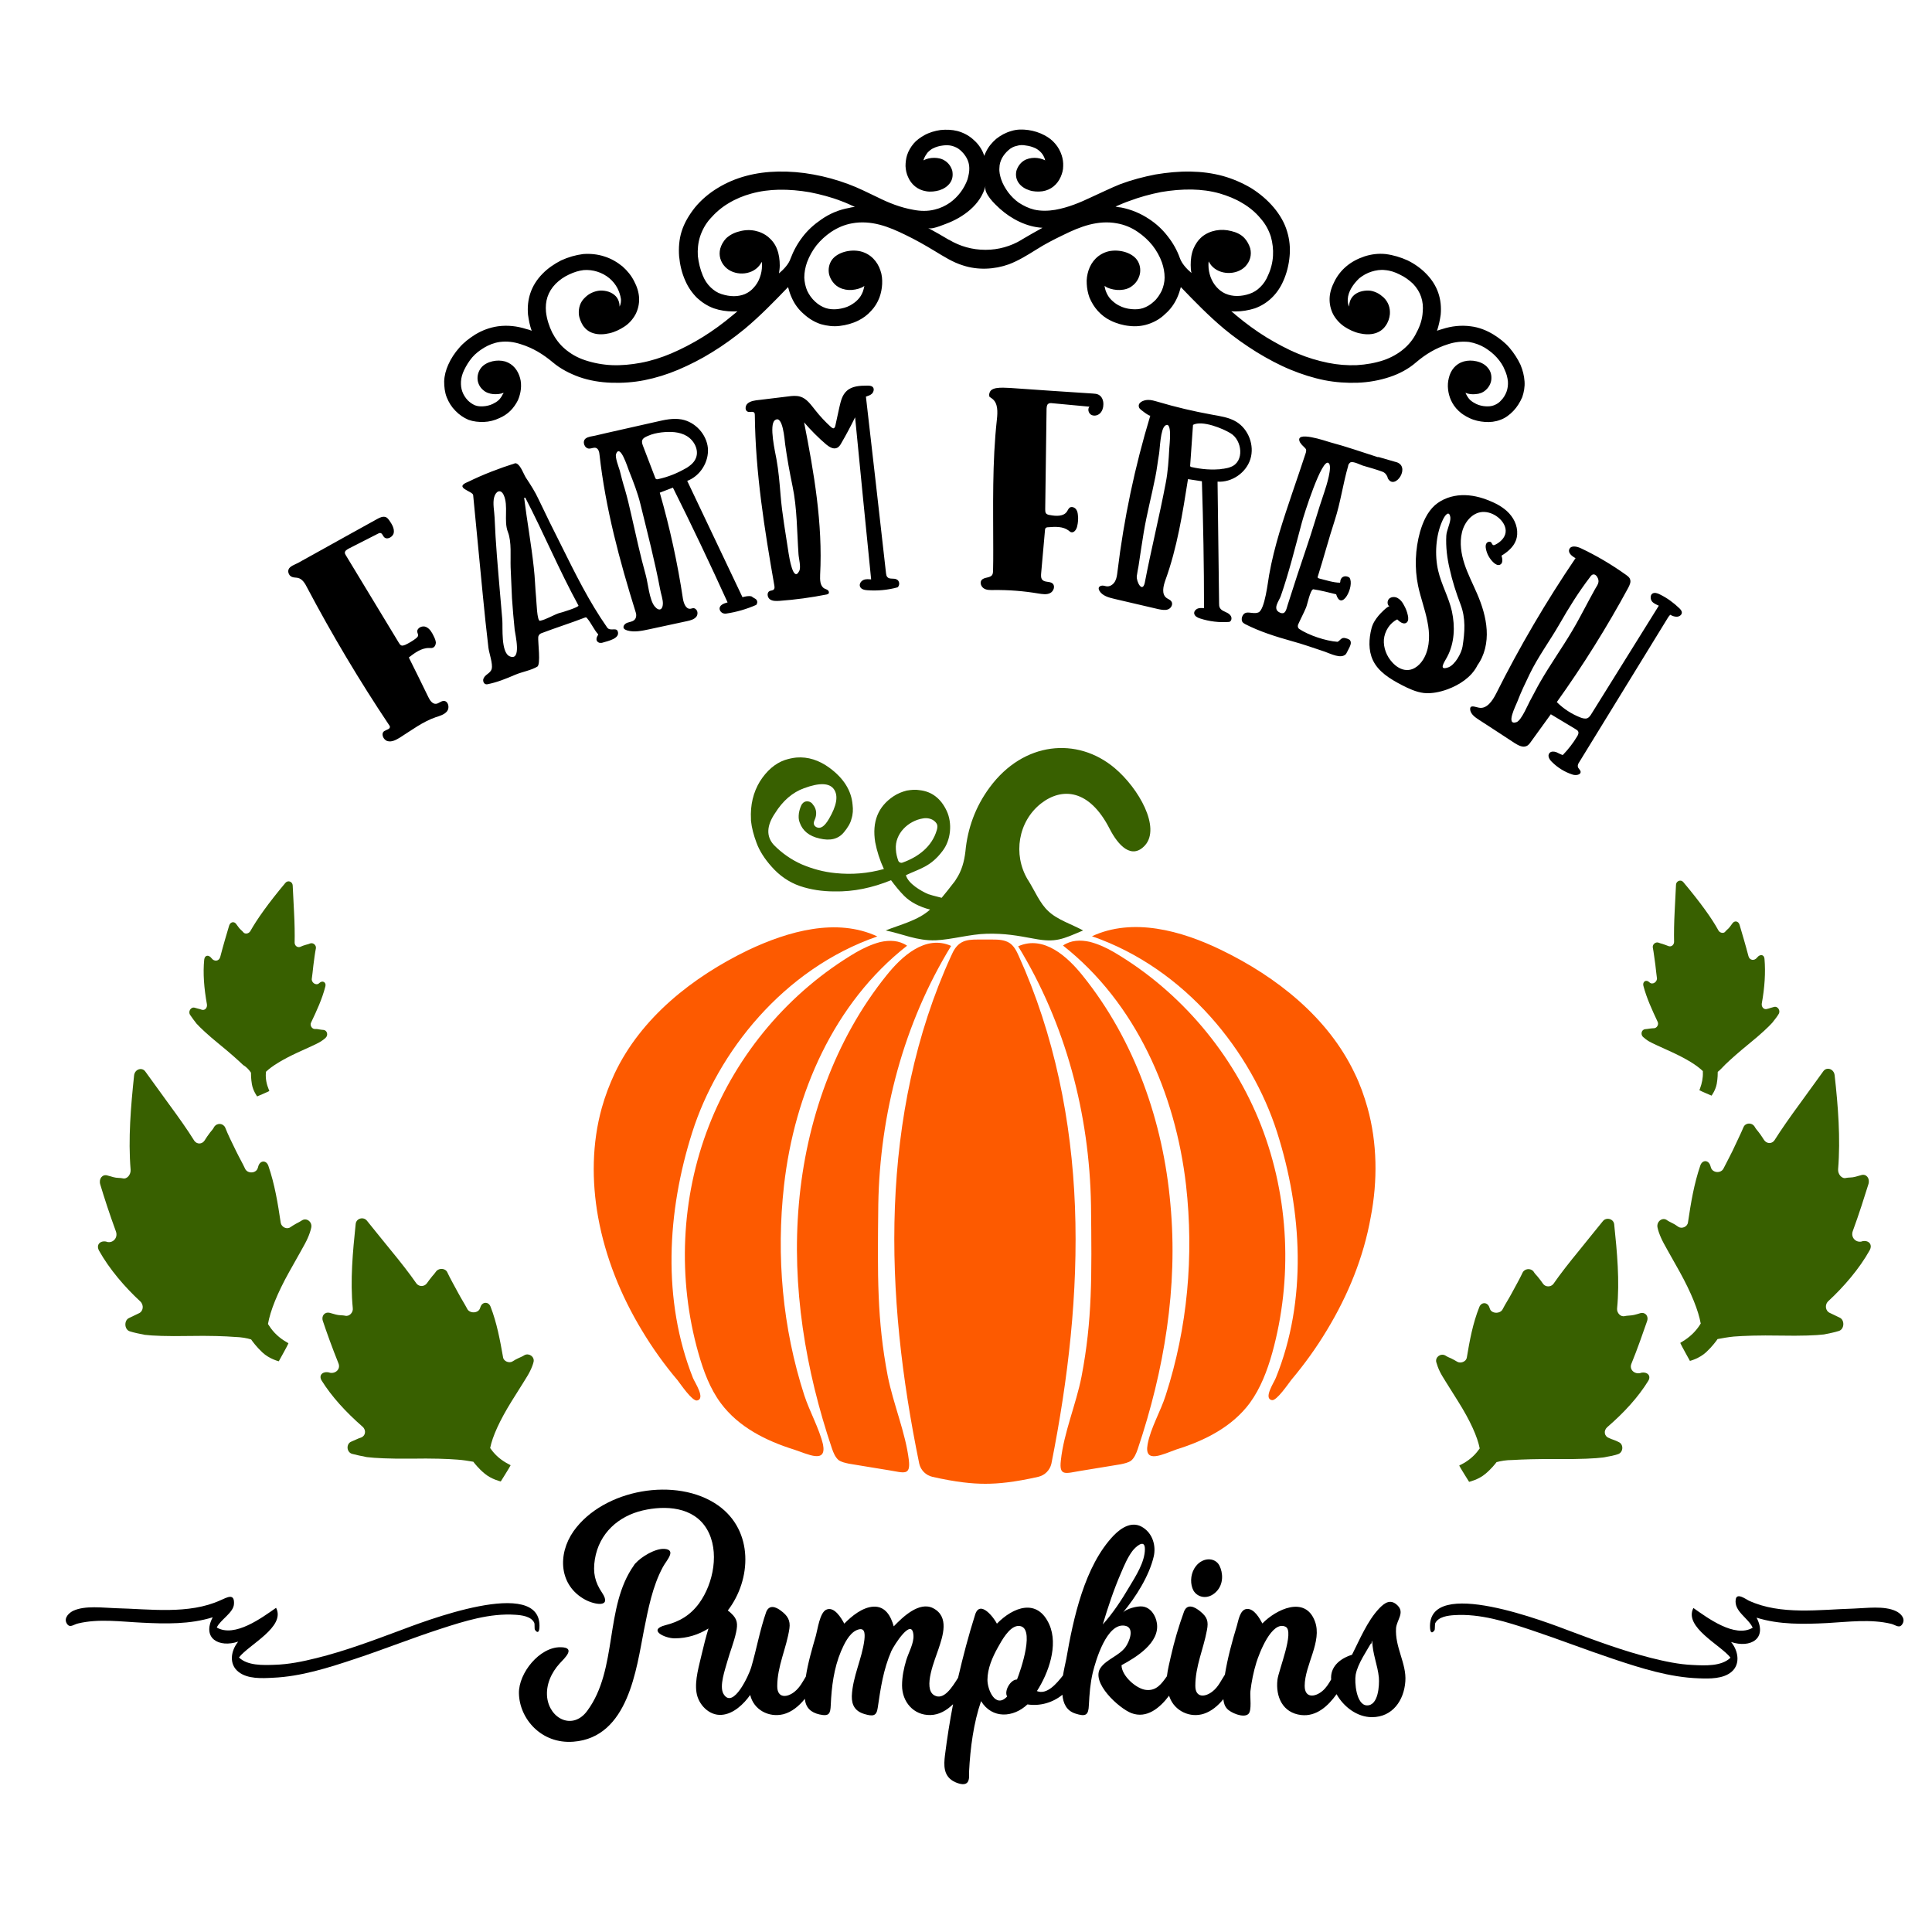 <?xml version="1.0" encoding="utf-8"?>
<!-- Generator: Adobe Illustrator 19.1.0, SVG Export Plug-In . SVG Version: 6.00 Build 0)  -->
<svg version="1.1" id="Layer_1" xmlns="http://www.w3.org/2000/svg" xmlns:xlink="http://www.w3.org/1999/xlink" x="0px" y="0px"
	 width="1000px" height="1000px" viewBox="0 0 1000 1000" style="enable-background:new 0 0 1000 1000;" xml:space="preserve">
<style type="text/css">
	.st0{fill:#FD5A00;}
	.st1{fill:#386000;}
</style>
<g>
	<path d="M149.9,297.7c-0.6-0.8-0.9-1.9-0.6-2.8c0.5-1.8,3.4-2.7,4.9-3.5c4.6-2.5,9.1-5.1,13.7-7.6c9.1-5.1,18.2-10.1,27.4-15.2
		c1.4-0.8,3-1.5,4.5-0.9c0.8,0.4,1.3,1.1,1.8,1.8c1.3,1.9,2.6,4.1,2.2,6.3s-3.6,3.9-5.1,2.1c-0.6-0.7-0.9-1.9-1.8-2
		c-0.4-0.1-0.8,0.1-1.2,0.3c-5.1,2.6-10.2,5.2-15.3,7.8c-0.9,0.5-1.9,1.1-1.9,2.1c0,0.5,0.3,0.9,0.5,1.3
		c9.2,15.1,18.3,30.3,27.5,45.4c0.3,0.5,0.7,1.1,1.3,1.3c0.6,0.2,1.3-0.1,1.9-0.3c1.9-0.9,3.8-2,5.5-3.3c0.5-0.4,1.1-0.9,1.2-1.5
		c0.1-0.6-0.3-1.2-0.4-1.8c-0.4-2.1,2.5-3.6,4.5-2.7s3.1,2.9,4,4.8c0.5,1,1,2.1,1.1,3.3c0,1.1-0.6,2.4-1.7,2.7
		c-0.5,0.2-1.1,0.1-1.7,0.1c-4-0.1-7.5,2.5-10.6,4.9c3.4,6.8,6.8,13.7,10.1,20.5c0.8,1.7,2.1,3.6,3.9,3.5c1.5-0.1,2.6-1.5,4.1-1.5
		c2.3,0,3.1,3.4,1.8,5.2c-1.3,1.8-3.7,2.5-5.9,3.2c-6.7,2.3-12.5,6.7-18.5,10.5c-2,1.2-4.2,2.5-6.5,1.9c-2.2-0.6-3.6-3.9-1.7-5.2
		c1.1-0.7,3.1-1,2.9-2.3c0-0.3-0.2-0.5-0.4-0.8c-15.3-22.9-29.5-46.7-42.4-71.1c-1.1-2.2-2.5-4.6-4.9-5.1c-1-0.2-2.1-0.1-3-0.5
		C150.7,298.4,150.2,298.1,149.9,297.7z M319.7,326.7c1.5,3.8-5.1,5.1-7.7,5.9c-0.5,0.2-1.3,0.2-1.8,0.1c-1.6-0.6-1.8-1.9-1-3.5
		c0.3-0.3,0.4-0.6,0.4-0.9c-2.2-2.4-3.5-5.7-5.8-8.4c-0.1-0.3-0.6-0.4-0.9-0.3c-7.5,2.9-15.2,5.3-22.8,8.2c-0.8,0.3-1.3,1-1.5,1.8
		c-0.3,2.3,1.5,14.7-0.6,15.5c-3.2,1.9-7.6,2.6-11.2,4.1c-4.9,2.1-9.5,4-14.7,5c-1.4,0.1-2.1-1.1-2-2.4c0.6-2.8,3.7-3,4.4-5.6
		c0.7-2.6-1.4-8.3-1.7-11c-1.1-9.1-2-18.1-2.9-27.2c-1.7-17.3-3.3-34.6-5-51.8c-0.3-2-10.4-3.8-2.6-6.8c7.7-3.8,16.1-7,24.3-9.6
		c0.3-0.1,0.6,0.1,1,0.2c2.1,1.3,3.4,5.4,4.7,7.4c2.4,3.6,4.7,7.2,6.5,11.1c3.8,8,7.7,15.9,11.7,23.8c7.2,14.5,14.4,29.1,23.7,42.4
		C315.7,327,318.9,324.6,319.7,326.7C319.9,327.4,319.4,326.1,319.7,326.7z M262.9,275.4c-2.3-5.8,0.4-13.6-2.2-19.2
		c-1.5-3.2-4-2.1-4.9,1.1c-0.9,3.1,0.1,7.5,0.2,10.6c0.5,13,1.7,26,2.8,39c0.4,4.6,0.8,9.3,1.2,13.9c0.3,4-0.8,16.9,3.8,18.9
		c6.3,2.7,2.9-11.1,2.6-13.7c-0.6-5.5-1-10.9-1.4-16.4c-0.3-5.3-0.4-10.6-0.7-15.9C264.1,288.2,264.9,280.5,262.9,275.4
		C262.4,274,263.4,276.7,262.9,275.4z M299.4,313.4c-10-18.3-17.9-37.3-27.5-55.8c-0.3,0-0.5,0-0.6,0.1c1.5,12.1,3.7,24.1,5,36.2
		c0.6,5.2,0.7,10.4,1.2,15.6c0.2,1.5,0.4,12.5,2.1,11.8c3.2-0.7,6.5-2.8,9.6-3.9C290.3,317.2,300,314.2,299.4,313.4
		C298.3,311.5,299.7,313.8,299.4,313.4z M390.9,309.9c0.9,0.5,1.3,1.6,0.9,2.5c-0.1,0.4-0.3,0.6-0.4,0.7c-5,2.2-10.2,3.7-15.6,4.5
		c-1.5,0.2-3-0.7-3.3-2.2c-0.4-2.1,2.1-3.1,4.1-3.6c-9.1-20-18.5-39.8-28.3-59.4c-4.1,1.6-2.6,1-6.8,2.6c5.2,18.1,9.2,36.4,12,55
		c0.4,2.3,1.5,5.3,3.8,5.1c0.9-0.1,1.7-0.7,2.7,0.1c1.2,0.9,1.3,2.7,0.5,3.9c-1.1,1.5-3.1,2-4.9,2.4c-6.5,1.4-13,2.8-19.5,4.2
		c-3.8,0.8-7.8,1.7-11.5,0.6c-0.6-0.2-1.3-0.5-1.7-1c-0.7-1.2,0.6-2.6,1.9-3c1.7-0.6,3.8-0.6,4.4-2.9c0.2-0.9,0.1-1.8-0.2-2.6
		c-8.3-26.6-15.6-53.7-18.7-81.5c-0.1-1.3-0.5-2.9-1.7-3.4c-1.1-0.5-2.4,0.3-3.6,0.3c-2.5,0-3.8-3.7-1.9-5.2c1.2-1,3.5-1.2,4.9-1.5
		c2-0.5,4-0.9,6-1.4c8.6-1.9,17.1-3.9,25.7-5.8c4.3-1,8.7-2,13.1-1.2c7.1,1.3,12.9,7.7,13.6,14.8c0.6,7.2-4,14.5-10.7,17l28.6,60.2
		c1.6-0.4,3.2-0.8,4.7-0.4C389.5,309.1,390.2,309.5,390.9,309.9z M331.5,261c-1.4-5.8-3.7-11.7-5.9-17.2c-0.9-2.3-4.6-14.2-6.7-8.9
		c-0.7,1.7,1.4,7,1.9,8.7c0.8,3.2,1.6,6.4,2.6,9.5c1.3,4.5,2.4,9.1,3.4,13.6c2.4,10.5,4.6,20.8,7.5,31.2c1.1,4,1.8,12.5,4.5,15.9
		c2.4,2.9,4.2,1.7,4.3-1.2c0.1-2.3-1-5.2-1.4-7.5C338.9,290.3,335.1,275.7,331.5,261C330.8,258,332.3,264.1,331.5,261z M355.3,242.2
		c-0.4,0.3-0.8,0.5-1.2,0.8c2.4-1.5,5-3.1,6.1-5.9c1.7-4.2-0.9-9.1-4.7-11.4s-8.6-2.4-13.1-1.9c-2.4,0.3-4.8,0.8-7,1.8
		c-2.6,1.1-3.8,2-2.7,4.9c2.1,5.6,4.3,11.1,6.4,16.7c0.1,0.3,0.3,0.7,0.6,0.8c0.3,0.1,0.6,0.1,0.9,0
		C345.8,246.9,350.7,244.9,355.3,242.2z M464.8,303.8c-0.1,0.1-0.1,0.1-0.2,0.2c-5.1,1.4-10.4,1.9-15.7,1.5c-1.5-0.1-3.3-0.5-3.8-2
		c-0.4-1.3,0.5-2.7,1.8-3.3s2.7-0.4,4-0.3c-2.8-28-5.6-55.9-8.3-83.9c-2.2,4.5-4.6,9-7.1,13.3c-0.6,1.1-1.3,2.2-2.5,2.6
		c-1.8,0.7-3.8-0.6-5.3-1.8c-4.1-3.5-8-7.4-11.5-11.5c5.1,26,9.7,52.4,8.3,78.9c-0.1,2.6-0.1,5.8,2.2,7.1c0.6,0.3,1.3,0.5,1.8,0.9
		c0.5,0.4,0.8,1.3,0.3,1.8c-0.2,0.2-0.6,0.3-0.9,0.4c-8.1,1.6-16.2,2.7-24.4,3.3c-1.7,0.1-3.6,0.2-5-0.8c-1.4-1-1.7-3.6-0.1-4.3
		c0.7-0.3,1.7-0.2,2.2-0.9c0.4-0.5,0.3-1.2,0.2-1.9c-5.1-29.1-9.8-58.5-10.1-88.1c0-0.5,0-1-0.3-1.4c-0.7-0.8-2-0.2-3-0.4
		c-2-0.4-1.7-3-0.7-4.1c1.5-1.6,4.3-1.9,6.4-2.1c4.9-0.6,9.9-1.2,14.8-1.8c2.1-0.3,4.3-0.5,6.3,0.1c3.4,1,5.5,4.2,7.7,6.9
		c2.5,3.2,5.3,6.2,8.3,8.9c0.4,0.3,0.8,0.6,1.2,0.6c0.6-0.1,0.9-0.9,1-1.5c0.7-3.2,1.4-6.4,2.1-9.6c0.7-3,1.4-6.1,3.7-8.2
		c2.7-2.6,6.9-2.8,10.6-2.8c1.1,0,2.3,0,3,0.8c0.8,0.9,0.4,2.4-0.4,3.3c-0.9,0.9-2.1,1.2-3.2,1.6c3.5,30.5,7,61,10.4,91.4
		c0.1,0.7,0.2,1.5,0.7,2c1.1,1.3,3.3,0.4,4.8,1.2C465.6,300.6,465.8,302.7,464.8,303.8z M410.2,251.6c-1.5-7.2-2.8-14.4-3.8-21.6
		c-0.3-2.3-1.2-15.6-5.3-12.5c-3.2,2.3,0.2,16.8,0.8,20.2c1.1,6.1,1.6,12.2,2.1,18.3c0.8,10.2,2.7,20.3,4.2,30.5
		c0.3,1.9,2.4,15.3,5.5,9c1-2-0.3-6.6-0.4-8.7C412.5,275.3,412.6,263,410.2,251.6C409,245.8,411.5,257.5,410.2,251.6z"/>
	<path d="M512,204.1c0.1-0.7,0.4-1.5,0.9-2c0.7-0.7,1.7-1,2.7-1.2c2.4-0.4,4.8-0.2,7.2-0.1c14.3,1,28.6,2,42.9,2.9
		c1,0.1,2,0.1,2.9,0.6c1.8,0.9,2.6,3.1,2.5,5.1c0,1.7-0.6,3.4-1.7,4.5c-1.2,1.2-3.1,1.6-4.6,0.8c-1.4-0.8-2-3-0.9-4.2
		c-6.4-0.6-12.8-1.2-19.3-1.8c-0.7-0.1-1.5-0.1-2,0.3c-0.8,0.5-0.8,1.6-0.9,2.5c-0.2,17.4-0.5,34.7-0.7,52.1c0,0.7,0,1.5,0.4,2.1
		c0.5,0.6,1.3,0.8,2.1,0.9c3.1,0.6,7.1,0.8,8.8-1.9c0.4-0.6,0.7-1.4,1.3-1.9c0.9-0.7,2.3-0.3,3.1,0.5s1.1,2,1.2,3.1
		c0.3,2.1,0.1,4.1-0.4,6.2c-0.4,1.5-1.5,3.2-3,2.9c-0.5-0.1-0.9-0.5-1.4-0.9c-2.9-2.2-6.9-2-10.6-1.7c-0.5,0-1.1,0.1-1.4,0.6
		c-0.1,0.2-0.2,0.5-0.2,0.7c-0.7,7.5-1.3,15-2,22.5c-0.1,1.2-0.2,2.6,0.7,3.5c1.3,1.3,3.8,0.6,5.2,1.8c1.5,1.3,0.6,4.1-1.3,5
		c-1.8,0.9-4,0.5-6,0.2c-7.7-1.3-15.4-1.9-23.2-1.8c-1.7,0-3.6,0.1-5-0.8c-1.5-0.9-2.3-3.1-1.2-4.4c1.4-1.6,4.4-0.9,5.5-2.7
		c0.3-0.6,0.4-1.3,0.4-1.9c0.1-3.6,0.1-7.3,0.1-10.9c0-22.6-0.6-45.2,1.9-67.7c0.4-3.8,0.6-8.3-2.4-10.6c-0.5-0.4-1.1-0.7-1.6-1.2
		C512.1,205,512,204.5,512,204.1z M637.2,321.1c0,0-0.5,0.7-0.9,0.8c-5.1,0.4-10.3-0.2-15.2-1.8c-1.3-0.4-2.8-1.2-3-2.6
		c-0.1-1.1,0.8-2.1,1.8-2.5c1-0.4,2.2-0.3,3.3-0.2c0-21.9-0.4-43.8-1.1-65.7c-2.4-0.4-4.8-0.7-7.2-1.1c-2.8,17.7-5.6,35.5-11.7,52.3
		c-1.1,3.1-2.1,7.2,0.6,9.2c0.8,0.6,1.9,0.9,2.5,1.8c1,1.4-0.1,3.5-1.7,4.1s-3.4,0.2-5-0.1c-7.6-1.8-15.1-3.5-22.7-5.3
		c-3-0.7-6.4-1.6-7.9-4.3c-0.2-0.4-0.4-0.9-0.3-1.4c0.2-0.8,1.1-1.2,2-1.2c0.8,0,1.6,0.4,2.5,0.4c1.7,0,3.2-1.2,4-2.7
		c0.8-1.5,1-3.3,1.2-4.9c3.3-27.4,9-54.4,17-80.8c-0.2,0.6-5.3-3.1-5.7-3.9c-1.3-2.7,2-4.1,4.3-4.2c1.8-0.1,3.6,0.5,5.4,1
		c9.1,2.7,18.4,4.9,27.8,6.6c4.4,0.8,8.9,1.4,12.7,3.7c6.3,3.8,9.5,12.2,7.3,19.3s-9.6,12.2-17,11.7c0.3,21,0.5,41.9,0.8,62.9
		c0,0.8,0,1.7,0.4,2.4c0.8,1.5,2.6,1.9,4,2.7C636.8,318.1,637.9,319.4,637.2,321.1z M603.4,249.9c1.1-5.7,1.5-11.8,1.8-17.6
		c0.1-2,1.7-14.7-2.1-12c-2.5,1.8-2.7,11.9-3.2,14.8c-0.7,4-1.1,7.9-1.9,11.8c-1.9,9.6-4.4,19-6,28.6c-1,5.8-1.8,11.7-2.7,17.5
		c-0.3,1.7-0.7,3.5-0.9,5.2c-0.3,2.8,2.8,8.8,4.1,3.6C595.8,284.5,600.1,267.3,603.4,249.9C604,246.9,602.8,253,603.4,249.9z
		 M632.9,242.7c2-0.4,2.6-0.4,4.1-1c7.3-2.7,5.9-13.9,0-17.4c-4-2.5-14.7-6.9-19.5-4.4c-0.6,7.6-0.9,13.9-1.5,21.4
		c0.3,0.2,0.4,0.4,0.5,0.4C621.8,242.9,627.4,243.4,632.9,242.7C634.9,242.3,627.4,243.4,632.9,242.7z M697.6,336.8
		c-0.3,0.5-0.5,1.1-0.9,1.7c-2.5,2.8-8.1-0.2-11-1.2c-5.7-1.9-11.3-3.9-17.2-5.5c-8.2-2.3-16.5-4.9-24.1-8.8
		c-1.4-0.8-1.9-1.5-1.6-3.4c1.5-4.6,5.2-1.3,8.5-2.6c3.4-1.2,5-16.3,5.6-19.4c1.3-7.4,3.2-14.8,5.3-21.9
		c4.2-13.9,9.2-27.6,13.7-41.4c0.5-2-0.1-2-1.6-3.6c-0.4-0.3-1.1-1.3-1.4-1.7c-3.4-6.6,13.7-0.6,15.5-0.1c8.3,2.2,16.6,5.1,24.7,7.7
		c0.2-0.1,0.5,0,0.6,0c2.8,0.8,5.5,1.6,8.3,2.4c9,1.8-0.1,15.4-3.7,8.5c0-0.3-0.2-0.7-0.3-1c-0.8-1.5-1.5-2-2.6-2.4
		c-3.3-1.2-6.6-2.1-10-3.1c-1.5-0.5-4.8-2.3-6.4-1.7c0,0-1.2,0.8-1.2,1.9c-2.7,9.3-3.9,18.7-6.9,28c-3.2,9.8-5.8,19.7-8.9,29.5
		c-0.1,0.3,0.4,0.6,0.7,0.7c3.4,0.8,7.4,2.2,10.9,2.2c0.1-0.4,0.2-0.7,0.2-1.2c0.6-2.4,3.1-2.6,4.7-1.4c2.8,4.2-4.1,17.9-6.9,8.6
		c-3.8-0.9-7.8-2-11.9-2.6c-1.6,0.5-3,7.9-3.7,9.5c-1.3,3.1-2.9,6-4.2,9c0.3-0.5-0.6,0.9,0.6,2c4.9,3.3,13.9,6.3,19.9,6.7
		c1.4-0.6,1.9-2.5,4.1-1.9c0.7,0.2,1.3,0.3,2.2,0.9C699.9,332.6,698.8,334.5,697.6,336.8C697.3,337.3,698.8,334.5,697.6,336.8z
		 M687.7,239.7c-3.4-3.1-13,27.3-13.9,30.9c-3.4,12.6-6.6,25.7-10.9,38c-0.9,2.5-4.5,6.7-0.4,8.5c2.9,1.3,3.3-1.8,4-4
		c1.7-5.3,3.4-10.6,5.1-15.8c3-9.1,6.2-18.2,9-27.4c1.5-5.1,3.2-10.2,4.9-15.3C686.5,251.6,689.8,241.3,687.7,239.7z M764.5,344.8
		c-3.1,5.8-9.1,9.7-15.3,12c-3.9,1.4-8.1,2.3-12.2,1.9c-4.1-0.5-7.9-2.3-11.6-4.2c-5.9-3.1-12-6.8-14.8-12.8
		c-2.4-5.1-2.1-11.1-0.7-16.5c0.6-2.4,2-4.6,3.6-6.5c0.5-0.7,4.9-5.3,5.7-4.8c-1.3-0.8-1.3-3-0.1-4.1c1.2-1,3.1-1,4.4-0.2
		c1.4,0.8,2.4,2.1,3.1,3.5c1,1.7,1.7,3.5,2.1,5.4c0.3,1.3,0.4,3-0.7,3.8c-1.5,1.1-3.5-0.4-4.8-1.7c-3.9,1.9-6.5,6.1-6.9,10.4
		c-0.3,4.3,1.4,8.7,4.4,11.9c1.9,2.1,4.6,3.9,7.5,3.9c4,0.1,7.3-3.1,9.1-6.6c2.9-5.7,2.8-12.4,1.5-18.6c-1.2-6.2-3.5-12.2-4.8-18.4
		c-1.9-9.2-1.5-18.9,1-27.9c1.5-5.1,3.7-10.2,7.7-13.8c3.8-3.3,8.8-5,13.8-5.2c5-0.2,10,1,14.7,3c4.2,1.7,8.3,4.1,11,7.7
		c2.8,3.6,4,8.6,2.4,12.8c-1.3,3.4-4.3,5.9-7.4,7.8c0.5,1.7,0.8,4-0.8,4.7c-1.1,0.5-2.3-0.2-3.2-1c-2.1-1.9-3.6-4.5-4.1-7.3
		c-0.2-1-0.2-2,0.3-2.8c0.5-0.8,1.9-1.1,2.5-0.4c0.3,0.4,0.4,1,0.9,1.3c0.4,0.2,0.8,0,1.2-0.2c2.6-1.3,4.9-3.5,5.3-6.3
		c0.4-3.1-1.6-6-4-7.9c-2.3-1.8-5.2-2.9-8.1-2.7c-5.3,0.4-9.3,5.4-10.5,10.6c-1.3,5.4-0.4,11.1,1.3,16.3s4.3,10.2,6.5,15.3
		c2.6,6,4.6,12.3,5,18.8s-1,13.2-4.9,18.5C764.7,344.4,764.6,344.6,764.5,344.8z M757,334.7c1.2-7.5,1.7-14.7-1-21.8
		c-2.3-6-4.3-12.2-5.7-18.6c-1.3-5.5-2-11.3-1.7-17c0.1-2.8,2.4-7.1,2.1-9.5c-0.6-4-2.9-1.1-4.1,1.7c-3.5,7.6-4.1,17.8-2.2,25.9
		c1.7,7.3,5.5,13.8,7.1,21c1.7,7.9,1.4,16.4-2.5,23.7c-1.4,2.6-4.7,7.2,0.7,5.3C753.1,344.1,756.4,338.2,757,334.7
		C757.9,329.2,756.1,340.3,757,334.7z M863.2,319.9c-15.3,24.9-30.5,49.7-45.8,74.6c-0.5,0.7-0.9,1.6-0.7,2.4
		c0.2,0.9,1.2,1.5,1.4,2.4c0.3,1.8-2.5,2.2-4.2,1.6c-4-1.3-7.6-3.5-10.6-6.5c-1.3-1.2-2.5-3.2-1.3-4.6c0.8-1,2.3-0.9,3.5-0.5
		c1.2,0.5,2.2,1.2,3.4,1.5c2.8-2.9,5.3-6.1,7.4-9.6c0.5-0.8,0.9-1.7,0.6-2.5c-0.2-0.6-0.8-0.9-1.4-1.3c-4.3-2.6-8.5-5.1-12.8-7.7
		c-3.4,4.7-6.8,9.4-10.2,14.1c-0.7,1-1.4,2-2.5,2.4c-1.9,0.8-4.1-0.4-5.9-1.5c-6.2-4.1-12.4-8.1-18.7-12.2c-1.7-1.1-4-2.7-4.4-4.9
		c-0.5-3.2,2.6-1.6,4.5-1.3c4.1,0.8,7-3.6,8.9-7.3c12.1-24.2,25.9-47.7,41.1-70.1c-1.9-1-4.1-2.8-3.2-4.7c0.9-2,3.8-1.4,5.8-0.5
		c8.3,3.9,16.2,8.6,23.6,13.9c0.8,0.6,1.7,1.2,2,2.2c0.6,1.4-0.2,3-0.9,4.4c-11.1,20.5-23.5,40.3-37,59.2c3.5,3.5,7.7,6.2,12.3,8
		c1.1,0.4,2.5,0.8,3.6,0.3c0.8-0.4,1.4-1.2,1.9-2c11.7-18.7,23.3-37.5,35-56.2c-1.3-0.6-2.8-1.2-3.6-2.3s-0.9-3.1,0.2-3.9
		c1.1-0.8,2.7-0.3,4,0.4c3.7,1.8,7.1,4.3,10.1,7.2c0.5,0.5,1.1,1.2,1.2,1.9c0.2,1.3-1.1,2.3-2.4,2.4s-2.5-0.4-3.6-1
		C863.9,318.8,863.5,319.4,863.2,319.9z M813.6,326.8c3.2-5.3,6-10.9,9-16.4c1-1.8,2-3.7,3-5.5c1-1.8,2.4-3.3,1.5-5.5
		c-1-2.4-2.8-2.9-4.1-0.7c-5.9,7.7-11,15.9-15.8,24.3c-5,8.7-11.1,16.9-15.5,26c-2.2,4.6-4.5,9.3-6.3,14.1
		c-0.7,1.9-6.3,12.6-0.5,10.7c2.7-0.9,6.2-9.8,7.6-12.1c1.6-2.9,3-5.8,4.7-8.7C802.3,344.1,808.3,335.7,813.6,326.8
		C814.6,325.2,812.7,328.3,813.6,326.8z"/>
	<path class="st0" d="M588.9,750c-0.8,2.3-1.7,4.5-3.4,6c-1.5,1.1-3.6,1.5-5.4,1.9c-6.9,1.1-13.7,2.3-20.7,3.4
		c-7.9,1.3-11.3,3-10.3-5.4c1.5-14.3,7.9-29.1,10.7-43.4c5.6-29.3,5.3-51.8,4.9-88.8c-0.8-47-13.1-93.7-37.7-133.9
		c13.4-6,25.8,5.7,33.4,15.2c26.9,33.4,41.7,75.7,45.4,118.3C609.8,666.1,602.6,709.3,588.9,750z M556.4,624.6
		c-1.7-44.5-10.7-89.2-29.1-129.8c-1.1-2.5-2.5-5.3-4.9-6.8c-2.6-1.6-5.8-1.7-8.8-1.7c-1.3,0-2.4,0-3.8,0c-1.3,0-2.4,0-3.8,0
		c-2.8,0-5.8,0.1-8.3,1.5c-2.7,1.5-4.2,4.2-5.4,7c-18.6,40.6-27.4,85.1-29.1,129.8c-1.7,44.5,3.6,89.2,12.6,133
		c0.8,3.4,3.4,6,6.8,6.8c12.4,2.8,20.7,3.6,27.4,3.6c6.8,0,15-0.8,27.4-3.6c3.4-0.8,6-3.4,6.8-6.8
		C552.9,713.8,558.1,669.3,556.4,624.6z M707.8,573.3c-1.7-6-3.8-12-6.6-17.7c-13.7-28.9-40.4-50-69.1-63.9
		c-20.8-10.1-45.8-16.9-66.9-7.1c48.8,16.9,82.6,60.1,95.8,101.4c13.1,41.1,15.6,87.1-0.6,127.1c-0.9,2.4-6.6,10.7-2.1,11.6
		c2.4,0.6,8.6-8.6,10.1-10.5c6.8-8.1,13-16.7,18.4-25.7c10.9-18,19-37.7,22.7-58.6C713.1,611.3,712.9,591.5,707.8,573.3z
		 M652.8,582.7c-14.5-37.2-41.7-69.5-76.1-89.8c-3.9-2.3-8.3-4.3-12.6-5.4c-4.9-1.1-9.8-0.9-13.9,1.9
		c37.7,29.7,58.2,76.4,63.7,124.1c4.1,36.6,0.8,73.6-10.5,108.6c-2.6,8.3-7.9,17.1-9.4,25.5c-1.9,10.3,7.9,5.1,15,2.6
		c14.5-4.5,28.7-11.6,37.9-24c5.6-7.7,9-16.7,11.6-25.9C669.1,662,667.3,620.1,652.8,582.7z M459.5,712.3
		c-5.6-29.3-5.3-51.8-4.9-88.8c0.8-47,13.1-93.7,37.7-133.9c-13.4-6-25.8,5.7-33.4,15.2c-26.9,33.4-41.7,75.7-45.4,118.3
		c-3.8,42.8,3.4,86,17.1,126.6c0.8,2.3,1.7,4.5,3.4,6c1.5,1.1,3.6,1.5,5.4,1.9c6.9,1.1,13.7,2.3,20.7,3.4c7.9,1.3,11.3,3,10.3-5.4
		C468.7,741.6,462.4,726.8,459.5,712.3z M358.3,586.1c13.1-41.3,47-84.5,95.8-101.4c-21-9.8-46-2.8-66.9,7.1
		c-28.7,13.9-55.4,34.9-69.1,63.9c-2.6,5.6-4.9,11.6-6.6,17.7c-5.1,18.2-5.3,37.9-1.9,56.7c3.8,20.8,11.8,40.6,22.7,58.6
		c5.4,9,11.6,17.7,18.4,25.7c1.5,1.9,7.5,10.9,10.1,10.5c4.5-0.9-1.1-9.2-2.1-11.6C342.7,673,345.2,627.2,358.3,586.1z M416.3,722.2
		c-11.3-34.9-14.6-72.1-10.5-108.6c5.4-47.7,25.9-94.5,63.7-124.1c-4.1-2.8-9-3-13.9-1.9c-4.3,1.1-8.8,3.2-12.6,5.4
		c-34.4,20.3-61.6,52.4-76.1,89.8c-14.5,37.2-16.3,79.3-5.4,117.6c2.6,9.2,6,18.4,11.6,25.9c9.2,12.4,23.5,19.5,37.9,24
		c7.1,2.3,16.9,7.5,15-2.6C424,739.3,419,730.5,416.3,722.2z"/>
	<path class="st1" d="M576.9,397.5c-19.3-16.2-47.1-13.7-64.6,10c-7.5,10.1-11.5,21.4-12.6,33.2c-0.6,5.1-1.9,10.1-4.9,14.5
		c-0.4,0.8-0.9,1.3-1.5,2.1c-1.9,2.5-3.9,5-5.9,7.4c-3.2-0.8-6.6-1.7-7-1.9c-3.8-1.7-10.3-5.4-11.5-9.8c7.1-3.4,12.8-4.3,19-12.6
		c4.3-5.6,5.1-14.3,2.1-20.7c-3-6.4-7.7-10-13.9-10.7c-2.3-0.4-4.3-0.2-6.8,0.2c-2.3,0.6-4.7,1.5-6.9,3c-7.9,5.3-11.1,13.1-9.4,23.7
		c0.9,4.7,2.4,9.4,4.5,13.9c-8.3,2.3-16.5,3-25.2,2.1c-6-0.6-11.6-2.1-17.3-4.5c-5.4-2.4-10.3-5.8-14.5-10.1
		c-3.9-4.3-3.8-9.8,0.6-16.3c4.1-6.6,9.2-10.9,15-13c8.1-3,13.3-2.8,15.6,0.6c2.3,3.4,1.3,8.5-2.6,15.2c-2.4,4.1-4.5,5.4-6.6,4.3
		c-1.3-0.8-1.7-1.9-0.8-3.8c1.1-2.4,1.1-5.4-0.8-7.7c-0.2-0.2-0.4-0.4-0.4-0.6c-1-1-2.1-1.4-3.3-1.2c-1.1,0.2-1.9,1-2.4,1.9
		c-0.7,1.5-1.1,3-1.3,4.3c-0.2,1.7-0.2,3.2,0.4,4.7c1.5,4.3,4.9,7.1,10.3,8.3c5.4,1.3,9.6,0.4,12.6-3.2c1.9-2.3,3.4-4.7,3.9-6.9
		c0.8-2.4,0.9-4.9,0.6-7.3c-0.6-7.3-4.5-13.7-12-19.2c-5.3-3.9-11.1-5.8-17.1-5.3c-1.9,0.2-3.9,0.6-6,1.3
		c-4.9,1.7-9.3,5.4-12.9,11.1c-3.4,5.6-5,12.2-4.6,19.5v0.8c0.4,3.8,1.4,7.5,2.9,11.5c1.5,4.1,4.2,8.3,7.7,12.2
		c4.1,4.7,9,8.1,14.7,10.1c5.6,1.9,11.7,2.8,17.9,2.8c10,0.2,19.7-1.9,29.3-5.8c2.1,2.8,4.3,5.6,6.8,8.1c3.2,3.2,7.7,5.6,13.4,7.1
		c-6.2,5.6-15.2,7.7-23,10.8c8.6,1.7,16,5.4,25.9,5.1c8.5-0.4,17.8-3.2,26.5-3.4c9.4-0.2,15.4,0.9,24.6,2.6
		c11.1,2.1,14.6,0.2,25.2-4.3c-5.4-3-13.5-5.6-18-10c-4.3-3.9-7.1-10.7-10.3-15.8c-0.2-0.2-0.2-0.4-0.4-0.6c-7.7-13-4.9-30,6.9-39.3
		c10.9-8.5,25-7.5,35.5,13c4.5,8.8,11.5,16.2,18.4,8.6C600.8,428.3,589.5,408.1,576.9,397.5z M467.1,446.5c-0.9,0.3-1.9-0.2-2.2-1.1
		c-0.5-1.5-1.1-3.4-1.2-5.8c-0.6-8.1,6.4-14.8,14.1-16c2.3-0.4,4.7,0.2,6.2,1.7c0.6,0.6,0.9,1.1,1.1,1.7c0.2,0.9,0,1.9-0.2,2.6
		C482.4,438.3,475.2,443.6,467.1,446.5z"/>
	<path class="st1" d="M236.8,755.5c-5-0.4-13-0.7-24.1-0.5c-11.1,0.1-18.7-0.3-22.8-0.8c-3-0.6-5.5-1.1-7.7-1.7
		c-2.9-0.9-3.1-5.2-0.4-6.3c0.8-0.4,1.7-0.7,2.5-1.1c0.8-0.4,1.6-0.7,2.5-1c2.4-0.8,2.9-3.8,0.9-5.6c-8.8-7.7-16-15.6-21.2-23.9
		c-1.8-2.9,0.7-5,3.9-4.2c0.1,0,0.1,0,0.2,0.1c3,0.7,5.8-1.8,4.6-4.8c-3.3-8.2-6.1-16-8.1-22c-0.9-2.7,1.1-4.8,3.5-4.2
		c1.3,0.4,1.9,0.5,3.2,0.9c1.7,0.5,3.6,0.3,4.8,0.6c2.2,0.6,4.3-1.7,4-3.9c-1.4-14.4,0-29.2,1.5-43.6c0.3-2.9,4-3.9,5.8-1.7
		c3,3.7,7.3,9.1,12.3,15.2c5.1,6.2,9.8,12.2,13.4,17.4c1.4,1.7,4,1.6,5.3-0.1c0.8-1.1,1.7-2.4,2.8-3.7c0.7-0.8,1.5-1.7,2.1-2.6
		c1.6-1.9,4.8-1.5,5.7,0.5c1.5,3.2,3.6,6.9,5.7,10.8c1.6,3,3.4,5.8,4.6,8.1c1.2,2.6,5.9,2.5,6.7-0.4c0-0.1,0-0.1,0.1-0.2
		c0.8-3.1,4.2-3.3,5.3-0.5c3.3,8.5,4.9,17.3,6.5,26.3c0.3,2,3.2,3.2,5,2c0.9-0.6,1.8-1.1,2.9-1.6c1.1-0.5,2.3-1,3.2-1.6
		c2.3-1.2,5.2,0.8,4.7,3.4c-0.3,1.4-1,3.2-1.9,5c-1.3,2.7-4.7,7.7-9.5,15.5c-6.2,10-9.9,18.2-11.1,24.2c0.2,0.2,0.4,0.5,0.6,0.8
		c2.3,3.2,5.4,5.7,8.9,7.5c0.5,0.2,0.8,0.5,1.1,0.6c-0.2,0.6-5.1,8.4-5.1,8.4s-4.9-1.1-8.5-4.2c-3-2.5-5.2-5.3-5.7-6
		C242.6,756.2,239.8,755.7,236.8,755.5z M130,693.3c0.5,0.8,2.8,3.9,5.8,6.7c3.6,3.4,8.5,4.6,8.5,4.6s4.8-8.6,5-9.3
		c-0.2-0.2-0.6-0.4-1.1-0.7c-3.5-2-6.6-4.8-8.9-8.4c-0.2-0.3-0.4-0.6-0.6-0.9c1.2-6.8,4.8-15.9,11-27c4.8-8.7,8.2-14.3,9.5-17.3
		c0.9-2,1.6-4.1,1.9-5.6c0.6-2.9-2.3-5.2-4.7-3.8c-0.9,0.6-2,1.2-3.2,1.8c-1.1,0.6-2,1.2-2.9,1.8c-1.8,1.3-4.6,0-5-2.3
		c-1.5-10.1-3.1-19.9-6.4-29.5c-1.1-3.1-4.5-2.9-5.3,0.6c0,0.1,0,0.2-0.1,0.3c-0.7,3.2-5.5,3.4-6.7,0.5c-1.2-2.6-3-5.7-4.6-9
		c-2.1-4.3-4.2-8.5-5.6-12.1c-1-2.3-4.1-2.7-5.7-0.5c-0.5,1-1.3,2-2.1,2.9c-1.1,1.4-2.1,2.9-2.9,4.2c-1.3,2-3.9,2.1-5.3,0.2
		c-3.6-5.8-8.3-12.4-13.3-19.2c-4.9-6.7-9.1-12.6-12.1-16.7c-1.7-2.4-5.5-1.2-5.8,2.1c-1.7,16.1-3.1,32.7-1.8,48.7
		c0.2,2.5-1.8,5.1-4.1,4.5c-1.2-0.3-3.1-0.1-4.8-0.6c-1.3-0.4-1.9-0.5-3.2-0.9c-2.5-0.7-4.5,1.7-3.6,4.7c2,6.7,4.8,15.3,8.1,24.3
		c1.2,3.3-1.6,6.2-4.6,5.4c-0.1,0-0.1,0-0.2-0.1c-3.2-0.8-5.7,1.5-3.9,4.7c5.3,9.5,13.4,18.9,21.3,26.2c2,1.9,1.6,5.2-0.8,6.2
		c-0.8,0.4-1.6,0.8-2.5,1.2c-0.8,0.4-1.6,0.8-2.5,1.2c-2.7,1.2-2.5,6,0.4,6.9c2.2,0.7,4.7,1.2,7.7,1.8c4,0.5,11.7,0.8,22.7,0.6
		s19,0.1,24,0.5C125,692.1,127.8,692.6,130,693.3z M129.9,555.2c0,0.6,0,3.3,0.5,6.1c0.6,3.4,2.7,6.2,2.7,6.2s5.9-2.5,6.3-2.8
		c0-0.2-0.2-0.5-0.3-0.8c-1.1-2.6-1.7-5.5-1.5-8.4c0-0.3,0-0.5,0-0.7c3.2-3.1,8.7-6.4,16.2-9.9c5.9-2.7,9.8-4.4,11.7-5.5
		c1.2-0.7,2.4-1.6,3.1-2.3c1.4-1.4,0.7-3.8-1.1-4c-0.7,0-1.6-0.2-2.4-0.3c-0.8-0.2-1.6-0.2-2.3-0.2c-1.4-0.1-2.5-1.9-1.8-3.3
		c2.9-6.1,5.7-12.1,7.4-18.7c0.6-2.1-1.4-3.4-3.1-1.8c-0.1,0-0.1,0.1-0.1,0.1c-1.6,1.5-4.2-0.4-3.8-2.4c0.3-1.9,0.5-4.3,0.8-6.8
		c0.4-3.2,0.8-6.3,1.3-8.8c0.3-1.6-1.3-3.1-2.9-2.6c-0.6,0.3-1.4,0.5-2.2,0.7c-1.1,0.3-2.2,0.7-3,1.1c-1.4,0.5-2.8-0.5-2.9-2.1
		c0.1-4.6,0-10.1-0.3-15.8c-0.3-5.6-0.5-10.5-0.7-13.9c-0.1-2-2.5-2.9-3.8-1.3c-8.9,10.6-14.8,19-18.1,24.9
		c-0.8,1.4-2.8,1.8-3.7,0.6c-0.5-0.7-1.6-1.4-2.3-2.4c-0.5-0.7-0.8-1.1-1.4-1.9c-1-1.4-3-1.1-3.6,0.9c-1.3,4.4-3,10-4.6,16.2
		c-0.6,2.3-3.1,2.5-4.4,0.8c0-0.1-0.1-0.1-0.1-0.1c-1.4-1.9-3.5-1.8-3.8,0.7c-0.7,7.1-0.1,14.8,1.4,23.1c0.3,1.9-1.1,3.4-2.8,2.8
		c-0.6-0.2-1.1-0.4-1.7-0.5c-0.6-0.2-1.2-0.3-1.8-0.5c-1.9-0.6-3.6,1.9-2.4,3.7c0.9,1.4,2,2.8,3.3,4.5c1.9,2.1,5.8,5.8,11.7,10.6
		c5.9,4.8,10,8.5,12.5,10.9C127.8,552.4,129,553.9,129.9,555.2z"/>
	<path class="st1" d="M774.6,756.8c-0.5,0.7-2.7,3.5-5.7,6c-3.6,3.1-8.5,4.2-8.5,4.2s-4.9-7.8-5.1-8.4c0.2-0.2,0.6-0.4,1.1-0.6
		c3.5-1.8,6.6-4.3,8.9-7.5c0.2-0.3,0.4-0.6,0.6-0.8c-1.2-6.1-4.9-14.3-11.1-24.2c-4.8-7.8-8.2-12.8-9.5-15.5c-0.9-1.8-1.5-3.6-1.9-5
		c-0.6-2.6,2.3-4.7,4.7-3.4c0.9,0.6,2,1.1,3.2,1.6c1.1,0.5,2,1.1,2.9,1.6c1.8,1.1,4.6,0,5-2c1.5-9,3.1-17.8,6.5-26.3
		c1.1-2.8,4.5-2.6,5.3,0.5c0,0.1,0,0.1,0.1,0.2c0.7,2.9,5.5,3,6.7,0.4c1.2-2.4,3-5.1,4.6-8.1c2.1-3.9,4.2-7.6,5.7-10.8
		c1-2.1,4.2-2.5,5.7-0.5c0.5,0.9,1.3,1.7,2.1,2.6c1.1,1.3,2,2.6,2.8,3.7c1.2,1.7,3.9,1.8,5.3,0.1c3.6-5.2,8.3-11.2,13.4-17.4
		c5-6.1,9.2-11.5,12.3-15.2c1.7-2.1,5.5-1.2,5.8,1.7c1.5,14.4,2.9,29.2,1.5,43.6c-0.2,2.2,1.8,4.5,4,3.9c1.2-0.3,3.1-0.2,4.8-0.6
		c1.3-0.3,1.9-0.5,3.2-0.9c2.5-0.7,4.5,1.4,3.5,4.2c-2.1,6-4.8,13.9-8.1,22c-1.2,3,1.6,5.5,4.6,4.8c0.1,0,0.1,0,0.2-0.1
		c3.2-0.8,5.7,1.3,3.9,4.2c-5.2,8.4-12.4,16.3-21.2,23.9c-2,1.8-1.6,4.7,0.9,5.6c0.8,0.4,1.6,0.7,2.5,1s1.7,0.7,2.5,1.1
		c2.7,1.1,2.5,5.4-0.4,6.3c-2.2,0.7-4.7,1.2-7.7,1.7c-4,0.5-11.7,0.9-22.8,0.8c-11.1-0.1-19,0.2-24.1,0.5
		C779.6,755.7,776.8,756.2,774.6,756.8z M897.4,691.8c5-0.4,13-0.7,24-0.5c11,0.2,18.7-0.1,22.7-0.6c3-0.6,5.5-1.1,7.7-1.8
		c2.9-0.9,3.1-5.7,0.4-6.9c-0.8-0.4-1.6-0.8-2.5-1.2c-0.8-0.4-1.6-0.8-2.5-1.2c-2.4-1-2.9-4.3-0.8-6.2c7.9-7.3,16-16.7,21.3-26.2
		c1.8-3.2-0.7-5.5-3.9-4.7c-0.1,0-0.1,0-0.2,0.1c-3,0.7-5.8-2.1-4.6-5.4c3.3-9,6-17.6,8.1-24.3c0.9-3-1.1-5.4-3.6-4.7
		c-1.3,0.4-1.9,0.5-3.2,0.9c-1.7,0.5-3.6,0.3-4.8,0.6c-2.2,0.6-4.3-2-4.1-4.5c1.3-16,0-32.6-1.8-48.7c-0.4-3.3-4.1-4.4-5.8-2.1
		c-3,4.1-7.2,10-12.1,16.7c-5,6.8-9.7,13.5-13.3,19.2c-1.4,1.9-4,1.7-5.3-0.2c-0.8-1.2-1.7-2.7-2.9-4.2c-0.8-1-1.6-1.9-2.1-2.9
		c-1.6-2.2-4.8-1.8-5.7,0.5c-1.5,3.6-3.6,7.7-5.6,12.1c-1.6,3.3-3.3,6.4-4.6,9c-1.2,2.9-5.9,2.7-6.7-0.5c0-0.1,0-0.2-0.1-0.3
		c-0.8-3.5-4.2-3.7-5.3-0.6c-3.3,9.6-4.9,19.4-6.4,29.5c-0.3,2.3-3.2,3.5-5,2.3c-0.9-0.6-1.8-1.3-2.9-1.8c-1.1-0.6-2.3-1.1-3.2-1.8
		c-2.3-1.4-5.2,0.9-4.7,3.8c0.3,1.6,1,3.6,1.9,5.6c1.3,3,4.7,8.6,9.5,17.3c6.2,11.2,9.8,20.3,11,27c-0.2,0.2-0.4,0.5-0.6,0.9
		c-2.3,3.5-5.4,6.3-8.9,8.4c-0.5,0.3-0.9,0.5-1.1,0.7c0.2,0.7,5,9.3,5,9.3s4.9-1.2,8.5-4.6c3-2.8,5.3-5.9,5.8-6.7
		C891.6,692.6,894.4,692.1,897.4,691.8z M893.1,550.9c2.5-2.4,6.6-6.1,12.5-10.9c5.9-4.8,9.8-8.5,11.7-10.6c1.3-1.7,2.5-3.1,3.3-4.5
		c1.2-1.8-0.5-4.3-2.4-3.7c-0.6,0.2-1.2,0.3-1.8,0.5c-0.6,0.2-1.1,0.4-1.7,0.5c-1.6,0.6-3.1-0.9-2.8-2.8c1.5-8.3,2-16,1.4-23.1
		c-0.2-2.4-2.4-2.5-3.8-0.7c0,0.1-0.1,0.1-0.1,0.1c-1.3,1.7-3.8,1.5-4.4-0.8c-1.6-6.1-3.3-11.8-4.6-16.2c-0.6-2-2.5-2.3-3.6-0.9
		c-0.5,0.7-0.8,1.1-1.4,1.9c-0.7,1-1.8,1.7-2.3,2.4c-0.9,1.3-3,0.8-3.7-0.6c-3.2-5.9-9.2-14.3-18.1-24.9c-1.3-1.6-3.7-0.6-3.8,1.3
		c-0.2,3.4-0.4,8.3-0.7,13.9c-0.3,5.7-0.4,11.2-0.3,15.8c-0.1,1.6-1.5,2.6-2.9,2.1c-0.9-0.3-1.9-0.8-3-1.1c-0.7-0.2-1.5-0.4-2.2-0.7
		c-1.6-0.5-3.2,1-2.9,2.6c0.5,2.5,0.8,5.6,1.3,8.8c0.3,2.4,0.5,4.8,0.8,6.8c0.4,2-2.2,3.9-3.8,2.4c-0.1,0-0.1-0.1-0.1-0.1
		c-1.7-1.6-3.6-0.3-3.1,1.8c1.7,6.5,4.5,12.5,7.4,18.7c0.7,1.4-0.4,3.2-1.8,3.3c-0.7,0-1.4,0.1-2.3,0.2s-1.7,0.3-2.4,0.3
		c-1.8,0.2-2.5,2.6-1.1,4c0.8,0.7,1.9,1.6,3.1,2.3c1.9,1.1,5.8,2.8,11.7,5.5c7.6,3.5,13,6.8,16.2,9.9c0,0.2,0,0.5,0,0.7
		c0.1,2.9-0.5,5.7-1.5,8.4c-0.1,0.4-0.3,0.6-0.3,0.8c0.4,0.3,6.3,2.8,6.3,2.8s2.1-2.8,2.7-6.2c0.5-2.8,0.5-5.4,0.5-6.1
		C890.3,553.9,891.6,552.4,893.1,550.9z"/>
	<path d="M231.2,205.6c1.1,2.7,2.5,5,4.5,7c1.9,2,4.2,3.6,6.8,4.7c2.5,0.9,5.3,1.2,8,1.1c2.7-0.1,5.5-0.8,8-2
		c2.1-0.9,4.1-2.2,5.7-3.8c1.6-1.6,2.9-3.5,3.9-5.5c0.8-1.9,1.3-3.8,1.5-5.7s0.1-3.9-0.4-5.7c-1.1-4-3.6-7.3-7.7-8.6
		c-2.1-0.6-4.5-0.6-6.6-0.1c-2.2,0.5-4.5,1.6-5.9,3.4c-1.4,1.8-2,4-1.8,6.1c0.2,2.1,1.3,4.1,2.9,5.4c1.4,1.3,3.3,1.9,5.2,2.1
		c1.8,0.1,3.8,0,5.3-0.7c0,0.2-0.1,0.6-0.4,0.8c-0.5,1.1-1.2,2.1-2,2.9c-0.9,0.9-2,1.5-3.2,2.1c-1.5,0.7-3.2,1.1-4.8,1.2
		c-1.5,0.1-3,0-4.3-0.5c-1.4-0.6-2.7-1.5-3.8-2.6c-1.2-1.3-2.2-2.8-2.8-4.5c-0.6-1.6-0.8-3.4-0.7-5.2c0.1-2,0.7-4,1.6-5.9
		c1.1-2.3,2.5-4.6,4.2-6.6c1.6-1.9,3.8-3.6,6.1-5c2.5-1.5,5.3-2.6,8.2-3c3.8-0.5,7.3,0,10.7,1.1c6.5,2,11.8,5.3,16.8,9.5
		c3.9,3.3,8.6,5.7,13.5,7.5c5.4,1.9,11,2.8,16.7,3c5.7,0.2,11.5-0.2,17.1-1.3c6-1.2,11.8-3,17.5-5.4c6.1-2.6,12-5.6,17.6-9.1
		c5.9-3.6,11.5-7.7,16.9-12.1c8-6.7,15.2-14.1,22.4-21.6c0.5,1.9,1.1,3.8,1.9,5.5c1.4,3.2,3.5,6.1,6.2,8.4c2.5,2.3,5.5,4.2,8.9,5.3
		c3.2,0.9,6.5,1.3,9.7,0.9c3.4-0.4,6.7-1.3,9.7-2.8c2.6-1.3,4.7-2.9,6.6-5c1.9-2,3.3-4.3,4.3-6.9c0.8-2.2,1.3-4.7,1.4-7
		c0.1-2.5-0.1-4.8-0.9-7c-1.5-4.6-5-8.6-10.3-9.9c-2.6-0.6-5.5-0.5-8.1,0.2c-2.6,0.7-5.2,2.1-6.7,4.2s-2,4.8-1.5,7.3
		c0.5,2.3,2,4.7,4,6.2c1.8,1.3,4,2,6.3,2.1c2.1,0.1,4.7-0.4,6.7-1.3c0.5-0.2,0.9-0.6,1.3-0.8c-0.2,1.1-0.5,2.1-0.8,3
		c-0.6,1.5-1.4,2.9-2.6,4.1c-1.2,1.3-2.6,2.2-4,3c-2,1.1-4.2,1.6-6.5,1.9c-2,0.2-4,0.1-6-0.5c-2.1-0.7-4-1.9-5.5-3.3
		c-1.8-1.6-3.2-3.6-4.2-5.7c-0.9-2.1-1.4-4.5-1.5-6.8c0-2.7,0.5-5.3,1.4-7.9c1.2-3.2,2.8-6.1,4.9-8.8c2.1-2.6,4.7-5,7.5-6.9
		c3.3-2.2,6.9-3.8,10.9-4.5c4.8-0.9,9.7-0.5,14.3,0.7c4.7,1.2,9.3,3.3,13.4,5.3c5.2,2.5,10.1,5.3,14.9,8.2c4.8,2.9,9.6,6,14.9,7.6
		c7.6,2.5,16.2,2.1,23.7-0.6c5-1.9,9.5-4.7,14-7.5c4.5-2.9,9.4-5.4,14.2-7.7c4.2-2.1,8.8-4.1,13.4-5.3c4.7-1.2,9.5-1.6,14.3-0.7
		c4,0.7,7.6,2.2,10.9,4.5c2.8,1.9,5.4,4.3,7.5,6.9c2.1,2.7,3.8,5.7,4.9,8.8c0.9,2.6,1.4,5.2,1.4,7.9c0,2.3-0.6,4.7-1.5,6.8
		c-1.1,2.1-2.3,4.1-4.2,5.7c-1.5,1.4-3.4,2.6-5.5,3.3c-1.9,0.6-3.9,0.7-6,0.5c-2.2-0.2-4.5-0.8-6.5-1.9c-1.4-0.7-2.8-1.8-4-3
		c-1.2-1.2-2-2.6-2.6-4.1c-0.4-0.9-0.6-2-0.8-3c0.5,0.2,0.9,0.6,1.3,0.8c2,0.9,4.5,1.4,6.7,1.3c2.3-0.1,4.6-0.7,6.3-2.1
		c2.1-1.5,3.5-3.9,4-6.2c0.5-2.5,0-5.2-1.5-7.3s-4.1-3.5-6.7-4.2c-2.6-0.7-5.5-0.8-8.1-0.2c-5.2,1.3-8.8,5.2-10.3,9.9
		c-0.7,2.2-1.1,4.6-0.9,7c0.1,2.3,0.6,4.8,1.4,7c1.1,2.6,2.5,4.9,4.3,6.9c1.9,2.1,4.1,3.8,6.6,5c3,1.5,6.5,2.5,9.7,2.8
		c3.3,0.4,6.6,0.1,9.7-0.9c3.4-1.1,6.5-2.9,8.9-5.3c2.7-2.3,4.8-5.3,6.2-8.4c0.8-1.8,1.4-3.6,1.9-5.5c7.2,7.5,14.4,14.9,22.4,21.6
		c5.4,4.5,11,8.4,16.9,12.1c5.6,3.4,11.5,6.6,17.6,9.1c5.6,2.3,11.5,4.2,17.5,5.4c5.6,1.1,11.5,1.5,17.1,1.3
		c5.6-0.2,11.3-1.2,16.7-3c4.8-1.6,9.6-4.1,13.5-7.5c4.9-4.2,10.3-7.5,16.8-9.5c3.4-1.1,6.9-1.5,10.7-1.1c2.9,0.5,5.7,1.5,8.2,3
		c2.2,1.4,4.3,3,6.1,5c1.8,2,3.3,4.2,4.2,6.6c0.9,1.9,1.4,3.9,1.6,5.9c0.1,1.8-0.1,3.5-0.7,5.2c-0.6,1.6-1.5,3.2-2.8,4.5
		c-0.9,1.1-2.2,2-3.8,2.6c-1.3,0.5-2.8,0.6-4.3,0.5c-1.6-0.1-3.3-0.5-4.8-1.2c-1.2-0.6-2.2-1.2-3.2-2.1c-0.8-0.8-1.5-1.9-2-2.9
		c-0.1-0.2-0.2-0.5-0.4-0.8c1.5,0.7,3.5,0.9,5.3,0.7c1.9-0.1,3.8-0.8,5.2-2.1c1.6-1.4,2.7-3.4,2.9-5.4c0.2-2.1-0.2-4.3-1.8-6.1
		c-1.4-1.8-3.6-2.9-5.9-3.4c-2.1-0.5-4.5-0.5-6.6,0.1c-4.2,1.2-6.8,4.6-7.7,8.6c-0.5,1.9-0.6,3.9-0.4,5.7c0.2,2,0.7,3.9,1.5,5.7
		c0.9,2,2.2,3.9,3.9,5.5c1.6,1.6,3.6,2.8,5.7,3.8c2.5,1.2,5.3,1.8,8,2c2.7,0.2,5.4-0.1,8-1.1c2.6-0.9,4.9-2.7,6.8-4.7
		c1.9-2,3.4-4.5,4.5-7c0.9-2.6,1.4-5.4,1.2-8.2c-0.2-2.9-0.9-5.7-2.1-8.6c-1.4-3-3.4-6.1-5.7-8.8c-2.3-2.7-5.2-4.9-8.2-6.8
		c-3.6-2.2-7.6-3.8-11.8-4.3c-5-0.7-10.1-0.1-14.7,1.4c-0.9,0.2-1.9,0.6-2.8,0.9c0.9-2.7,1.5-5.5,1.9-8.3c0.7-7.9-1.5-15.1-7.5-21.2
		c-2.7-2.8-6.1-5.2-9.6-6.9c-3.5-1.6-7.4-2.8-11.4-3.3c-3.8-0.4-7.5,0.1-10.9,1.2c-3.6,1.2-6.8,2.9-9.5,5.2c-2.5,2.1-4.6,4.8-6,7.6
		c-1.4,2.7-2.5,5.7-2.6,8.9c-0.1,2.8,0.5,5.6,1.8,8.2c1.4,2.6,3.4,4.8,5.9,6.5c2.3,1.5,5,2.8,7.7,3.4c2.6,0.6,5.6,0.8,8.2,0
		c2.3-0.7,4.1-2,5.4-3.9c1.3-1.8,2-3.9,2.2-6c0.2-3.2-0.7-6.1-3.2-8.6c-1.1-0.9-2.2-1.9-3.6-2.5c-1.3-0.6-2.8-1.1-4.2-1.1
		c-3-0.1-6.2,0.8-8.1,2.9c-1.4,1.5-2,3.5-2,5.4c-0.6-1.3-0.8-2.6-0.7-3.9c0.1-1.9,0.8-3.9,1.8-5.6c1.1-1.9,2.5-3.6,4.2-5.2
		c1.9-1.5,4-2.7,6.3-3.4c2.2-0.7,4.7-1.1,7-0.8c2.7,0.2,5.3,1.1,7.6,2.3c2.6,1.2,4.9,2.9,6.9,4.8c4,4.2,5.5,9.1,5,14.5
		c-0.2,3.8-1.4,7.4-3.2,10.7c-1.5,3.2-3.8,6.1-6.5,8.4c-3,2.6-6.7,4.6-10.4,5.9c-4.5,1.5-9.1,2.3-14,2.6c-5,0.2-10-0.2-14.9-1.2
		c-5.4-1.1-10.7-2.7-15.7-4.8c-5.6-2.3-11-5.3-16.2-8.4c-5.5-3.4-10.8-7.3-15.7-11.4c-0.8-0.7-1.6-1.4-2.5-2.1
		c0.7,0.1,1.5,0.1,2.2,0.1c3.4,0,6.8-0.6,10-1.6c3.3-1.2,6.2-3,8.7-5.4c2.6-2.5,4.6-5.5,6-8.7c1.8-4,2.9-8.4,3.3-12.9
		c0.4-4.2,0-8.6-1.3-12.8c-1.3-4.5-3.8-8.7-6.9-12.4c-3.3-3.9-7.3-7.3-11.8-10.1c-4.6-2.7-9.5-4.8-14.5-6.2
		c-5.5-1.5-11.1-2.2-16.8-2.3c-6.1-0.1-12.1,0.5-18.1,1.5c-6.2,1.2-12.3,2.8-18.2,5c-5,2-10,4.5-14.9,6.7
		c-6.1,2.9-12.1,5.4-18.8,6.6c-3.6,0.6-7.4,0.7-10.9-0.1c-2.9-0.7-5.5-2-8-3.6c-2.1-1.5-4-3.4-5.5-5.4c-1.5-2.1-2.8-4.3-3.6-6.7
		c-0.6-1.9-1.1-3.9-0.9-5.9c0-1.8,0.5-3.4,1.3-5c0.8-1.5,2-3,3.4-4.2c1.2-1.1,2.7-1.9,4.3-2.2c1.5-0.5,3.2-0.5,4.6-0.2
		c1.8,0.2,3.5,0.7,5.2,1.5c1.1,0.6,2.1,1.4,2.9,2.3s1.4,2,1.8,3.2c0,0.2,0.1,0.5,0.2,0.7c-1.6-0.8-3.6-1.3-5.5-1.3
		c-2,0-4.1,0.5-5.6,1.5c-1.9,1.2-3.2,3.2-3.8,5.2c-0.5,2.1-0.2,4.3,1.1,6.2c1.3,1.9,3.4,3.2,5.6,3.9c2.1,0.7,4.6,0.8,6.8,0.5
		c4.5-0.7,7.7-3.6,9.4-7.4c0.8-1.9,1.3-3.6,1.3-5.6c0.1-1.9-0.2-3.9-0.8-5.7c-0.7-2.1-1.8-4.2-3.4-6c-1.5-1.8-3.4-3.2-5.5-4.3
		c-2.6-1.4-5.5-2.3-8.4-2.7c-2.9-0.4-5.9-0.4-8.7,0.5c-2.9,0.8-5.5,2.2-7.9,4.1c-2.2,1.9-4.1,4.2-5.3,6.8c-0.4,0.7-0.6,1.3-0.8,2
		c-0.2-0.7-0.6-1.3-0.8-2c-1.2-2.6-3-4.9-5.3-6.8c-2.2-1.9-4.9-3.3-7.9-4.1c-2.8-0.7-5.7-0.8-8.7-0.5c-2.9,0.4-5.9,1.3-8.4,2.7
		c-2.1,1.2-4.1,2.6-5.5,4.3c-1.5,1.8-2.7,3.8-3.4,6c-0.6,1.9-0.8,3.9-0.8,5.7c0.1,2,0.5,3.9,1.3,5.6c1.6,3.8,4.9,6.7,9.4,7.4
		c2.2,0.4,4.7,0.1,6.8-0.5c2.2-0.7,4.3-2,5.6-3.9c1.3-1.9,1.5-4,1.1-6.2c-0.6-2.1-1.9-4-3.8-5.2c-1.6-1.1-3.6-1.5-5.6-1.5
		c-1.9,0-3.9,0.4-5.5,1.3c0-0.2,0.1-0.6,0.2-0.7c0.4-1.2,1.1-2.2,1.8-3.2c0.8-0.9,1.9-1.8,2.9-2.3c1.6-0.8,3.4-1.3,5.2-1.5
		c1.5-0.2,3.2-0.2,4.6,0.2c1.6,0.4,3.2,1.2,4.3,2.2c1.4,1.2,2.6,2.7,3.4,4.2c0.8,1.5,1.3,3.3,1.3,5c0.1,2-0.4,4-0.9,5.9
		c-0.8,2.3-2.1,4.7-3.6,6.7c-1.5,2-3.4,3.9-5.5,5.4c-2.3,1.6-5,2.9-8,3.6c-3.6,0.9-7.3,0.8-10.9,0.1c-6.8-1.2-12.8-3.6-18.8-6.6
		c-4.9-2.3-9.7-4.8-14.9-6.7c-5.9-2.2-12-3.9-18.2-5c-5.9-1.1-12-1.6-18.1-1.5c-5.6,0.1-11.3,0.8-16.8,2.3
		c-5.2,1.4-10.1,3.5-14.5,6.2c-4.5,2.7-8.6,6.2-11.8,10.1c-3,3.8-5.5,7.9-6.9,12.4c-1.3,4.1-1.6,8.6-1.3,12.8
		c0.4,4.3,1.4,8.8,3.3,12.9c1.4,3.2,3.4,6.1,6,8.7c2.5,2.3,5.4,4.2,8.7,5.4c3.2,1.1,6.6,1.6,10,1.6c0.7,0,1.4,0,2.2-0.1
		c-0.8,0.7-1.6,1.4-2.5,2.1c-5,4.2-10.2,8-15.7,11.4c-5.2,3.2-10.6,6-16.2,8.4c-5,2.1-10.3,3.8-15.7,4.8c-4.9,0.9-9.9,1.4-14.9,1.2
		c-4.7-0.2-9.5-1.1-14-2.6c-3.9-1.3-7.4-3.3-10.4-5.9c-2.7-2.3-4.9-5.3-6.5-8.4c-1.6-3.3-2.8-7-3.2-10.7c-0.5-5.4,0.9-10.3,5-14.5
		c2-2,4.3-3.6,6.9-4.8c2.5-1.2,5-2,7.6-2.3c2.3-0.2,4.8,0.1,7,0.8c2.3,0.7,4.5,1.9,6.3,3.4c1.8,1.5,3.2,3.3,4.2,5.2
		c0.9,1.8,1.5,3.6,1.8,5.6c0.1,1.3-0.1,2.6-0.7,3.9c0-1.9-0.6-3.9-2-5.4c-2-2.1-5-3-8.1-2.9c-1.4,0.1-2.9,0.5-4.2,1.1
		c-1.4,0.6-2.6,1.5-3.6,2.5c-2.5,2.3-3.4,5.3-3.2,8.6c0.2,2.1,1.1,4.2,2.2,6c1.3,1.8,3,3.2,5.4,3.9c2.6,0.8,5.6,0.6,8.2,0
		c2.7-0.6,5.4-1.9,7.7-3.4c2.5-1.6,4.5-3.9,5.9-6.5c1.3-2.6,1.9-5.4,1.8-8.2c-0.1-3-1.1-6.1-2.6-8.9c-1.4-2.8-3.5-5.4-6-7.6
		c-2.7-2.2-5.9-4.1-9.5-5.2c-3.4-1.1-7.2-1.5-10.9-1.2c-3.9,0.5-7.7,1.6-11.4,3.3c-3.5,1.8-6.9,4.1-9.6,6.9
		c-6,6.1-8.2,13.4-7.5,21.2c0.4,2.8,0.9,5.6,1.9,8.3c-0.9-0.4-1.9-0.7-2.8-0.9c-4.7-1.5-9.6-2.1-14.7-1.4c-4.2,0.6-8.2,2.1-11.8,4.3
		c-3,1.9-5.9,4.1-8.2,6.8c-2.3,2.6-4.3,5.6-5.7,8.8c-1.2,2.7-2,5.6-2.1,8.6C229.9,200.2,230.2,203,231.2,205.6z M584.6,104
		c5.3-2,10.8-3.5,16.4-4.6c5.2-0.9,10.7-1.4,16-1.3c4.8,0.1,9.6,0.7,14.2,2c4.1,1.2,8.2,2.8,11.8,5c3.6,2.1,6.9,4.8,9.5,8
		c2.5,2.8,4.2,6,5.3,9.4c0.9,3.2,1.3,6.6,1.1,9.9c-0.2,3.5-1.1,7-2.6,10.2c-0.9,2.2-2.2,4.3-4.1,6.1c-1.5,1.5-3.4,2.7-5.5,3.4
		c-2.1,0.7-4.2,1.1-6.5,1.1c-2,0-4-0.4-5.9-1.2c-1.8-0.8-3.2-1.9-4.5-3.3c-1.4-1.5-2.5-3.4-3.2-5.3c-0.7-2-1.1-4-1.1-6
		c0-0.7,0-1.4,0.1-2.1c0.4,0.7,0.8,1.4,1.3,2c4.3,5.2,13.1,5.2,17.6,0.7c2.5-2.6,3.5-6,2.6-9.5c-0.6-1.9-1.6-3.8-3-5.3
		c-1.8-1.9-4.2-3-6.8-3.6c-5.3-1.4-11-0.4-15.1,2.9c-2.1,1.8-3.5,3.9-4.5,6.3c-1.1,2.7-1.4,5.6-1.4,8.4c0,1.4,0.1,2.8,0.4,4.1
		c-2.6-2.2-5-4.9-6-7.7c-1.4-4-3.6-7.9-6.3-11.3c-2.6-3.4-5.9-6.5-9.6-8.9c-4.3-2.9-9.3-5-14.5-6c-0.9-0.1-2-0.2-2.9-0.5
		C579.8,105.9,582.2,104.8,584.6,104z M486.3,117.1c1.3-0.5,2.5-0.9,3.2-1.2c9-3.3,18.2-10,20.6-19.7c-1.1,4,4.9,9.5,7.4,11.8
		c6,5.4,14,9.5,22.1,9.9c-3.6,2-7.2,4-10.7,6.1c0,0-0.1,0-0.1,0.1c-5.6,3.4-12.1,5.2-18.5,5.2h-0.4c-6.6,0-13-1.8-18.7-5.2h-0.1
		c-3.5-2.1-7-4.1-10.7-6.1C481.9,118.6,484.2,117.8,486.3,117.1z M379.9,153.3c-2.2,0-4.3-0.4-6.5-1.1s-3.9-1.9-5.5-3.4
		c-1.9-1.8-3.2-3.9-4.1-6.1c-1.4-3.3-2.2-6.8-2.6-10.2c-0.2-3.3,0.1-6.7,1.1-9.9c1.1-3.4,2.8-6.6,5.3-9.4c2.6-3,5.9-5.9,9.5-8
		c3.6-2.2,7.7-3.9,11.8-5c4.6-1.3,9.5-1.9,14.2-2c5.4-0.1,10.8,0.4,16,1.3c5.6,1.1,11.3,2.6,16.4,4.6c2.5,0.9,4.8,2,7,3
		c-0.9,0.1-2,0.2-2.9,0.5c-5.3,0.9-10.2,3-14.5,6c-3.8,2.6-7,5.5-9.6,8.9c-2.7,3.5-4.8,7.3-6.3,11.3c-0.9,2.8-3.4,5.5-6,7.7
		c0.2-1.4,0.4-2.7,0.4-4.1c0-2.9-0.4-5.9-1.4-8.4c-0.9-2.5-2.5-4.6-4.5-6.3c-4-3.3-9.7-4.5-15.1-2.9c-2.6,0.6-5,1.9-6.8,3.6
		c-1.4,1.5-2.5,3.4-3,5.3c-0.9,3.5,0.1,6.9,2.6,9.5c4.5,4.6,13.3,4.6,17.6-0.7c0.5-0.6,0.9-1.3,1.3-2c0.1,0.7,0.1,1.4,0.1,2.1
		c0,2-0.4,4.1-1.1,6c-0.7,2-1.8,3.8-3.2,5.3c-1.2,1.4-2.7,2.5-4.5,3.3C383.9,152.9,381.9,153.3,379.9,153.3z"/>
	<path d="M343.1,811.1c-5.4,10-7.6,21.7-9.8,32.7c-3.9,19.8-8,55.5-36.5,57.7c-16.7,1.3-28-12-28.2-25.1
		c-0.2-10.4,10.7-24,21.6-23.8c8.1,0.1,2.1,5.6-0.5,8.4c-4.3,4.7-7.2,11-6.5,17.5c1.3,11.3,13.3,17.1,20.7,7.1
		c16.1-21.7,8.8-53.8,24.3-75.5c-0.1,0.1-0.1,0.1,0.4-0.6c0.2-0.3,0.3-0.3,0.3-0.3c3.1-3.5,10.3-7.8,15-7.5
		C350.4,802.2,344.9,807.7,343.1,811.1z M629.5,823.9c4-4,3.5-9.9,1.7-13.5c-2.3-4.6-9.4-4.6-13,1.4c-2.2,3.7-2.1,8.4-0.5,11.4
		C619.7,826.8,625.1,828.3,629.5,823.9z M727.4,870.3c-0.7,9.8-6.6,18.5-17.3,18.5c-7.6,0-14.6-5.3-18.3-11.9
		c-4.4,6.2-10.5,11.7-18.3,10.8c-9.6-1.1-13.3-9.5-12.3-18.2c0.5-4.8,9-25.2,4.2-27.5c-7.2-3.4-13.7,14-15.1,18.5
		c-1.5,4.8-2.5,9.9-3.1,14.9c-0.3,2.7,0.9,10.1-1.1,11.8c-2.5,2.2-9.2-0.7-11-2.8c-1.2-1.3-1.7-3-1.9-4.9c-2.8,3.4-6.1,6.2-10,7.5
		c-7.2,2.4-15.2-1.4-17.8-8.5c-0.1-0.3-0.2-0.6-0.3-0.8c-4.8,6.4-11.6,12-19.5,9c-6.3-2.4-21.3-15.9-15.9-23.5
		c3-4.3,9.5-6.2,12.8-10.6c2-2.7,5-10.1-0.1-11.1c-9.5-1.9-15.3,18.1-16.8,24.3c-1.3,5.5-1.7,11-2,16.7c-0.2,5.3-1.6,6.2-7.1,4.4
		c-4.5-1.5-6.2-5.2-6.6-9.7c-5,4.1-11.6,6-18.1,5c-7.3,6.9-18.3,7.6-24-1.7c-3.9,11.3-5.6,24.4-6.2,36.3c-0.1,2.2,0.5,5.3-1.7,6.4
		c-1.8,0.9-5.2-0.5-6.7-1.4c-4.9-3-4.7-8.2-4.1-13.2c1.1-8.8,2.5-17.7,4.2-26.5c-3.3,3.2-7.2,5.5-11.7,5.6
		c-8.8,0.2-14.7-6.9-14.7-15.3c0-4.5,0.9-8.9,2.2-13.2c1.2-3.9,4-8.7,3.7-12.8c-0.7-9.7-10.1,5.3-11.4,8.1
		c-4.2,9.6-5.6,19.3-7.1,29.5c-0.6,4.2-2.4,4.5-6.8,3.2c-4.8-1.4-6.7-4.5-6.6-9.3c0.4-10.1,5.3-19.3,6.5-29.1c0.4-3.6,0.2-6.9-4.1-5
		c-3.9,1.8-6.4,7.2-8,10.9c-3.7,8.8-4.9,18.4-5.3,27.8c-0.2,4.5-0.8,6-5.8,4.9c-4.5-1-7.2-3.5-7.6-8.1c-3,3.7-6.8,6.9-11.2,8
		c-7.5,1.8-15.3-2.3-17.1-10c-3.3,4.7-8.7,9.9-14.8,10.3c-6.5,0.5-12.1-5.4-13-11.6c-1-6.4,1.4-14,2.8-20.2c1-4.3,2.1-8.6,3.4-12.9
		c-5.1,3.2-11,5.1-17.5,5.1c-5.2,0-14.1-4.4-4.8-6.8c7.2-1.8,12.9-5.1,17.5-11.4c7.4-10.2,10.7-26.9,4-38.3
		c-6.9-11.7-21.6-12.4-33.2-9.7c-12.5,2.9-22.6,11.7-24.8,25.3c-1.1,6.9,0,11.8,3.8,17.4c5.2,7.9-4.2,6-8.8,3.5
		c-13.5-7.3-14.5-23.4-6-35.5c15.5-21.8,53.4-28.4,74.8-13.3c18.5,13.1,17.3,38.4,5,54.4c0.6,0.4,1.2,0.9,1.7,1.4
		c3.4,3.1,3.5,5.6,2.6,9.9c-1.1,5.1-3.1,9.9-4.5,14.9c-1.1,4.1-4.4,13-2,17c5,8.3,13.3-10.2,14.3-13.7c2.8-9.5,4.5-19.4,7.8-28.8
		c1.6-3.9,5-2.6,7.6-0.6c3.4,2.5,5,5,4.4,9.2c-1.5,10.2-6.3,19.4-6.3,29.9c0,6.4,5.2,5.9,9,2.8c2.7-2.2,4.1-5,5.8-7.8
		c1.1-7.2,3.3-14.6,5.2-21.2c0.9-3.2,2-11.8,5.3-13.4c4.2-2,7.9,4.4,9.4,7.2c3.8-3.9,9.4-8.5,15.1-8.8c6.2-0.3,9,4.9,10.5,10.2
		c4.6-4.8,13.2-13.1,20.4-9.4c8.5,4.4,5,14.4,2.7,21.3c-1.5,4.7-8.3,20.3-2.1,23.8c4.9,2.8,9.3-4.3,12.3-9.1
		c2.6-11.2,5.5-22.2,8.9-32.9c2.6-7.5,9.7,1.9,11.2,4.9c8.4-8.6,20.9-13.4,27.1,0.4c4.8,10.8-0.4,25.2-6.4,34.5
		c5.2,2.1,10.2-3.9,13.5-8.1c0.5-3.1,1.2-6.1,1.7-8.5c3.6-20.8,9.4-48.2,24.6-64c4-4.1,9.7-7.7,15.2-4c4.9,3.2,6.7,9.3,5.5,14.8
		c-2.4,10.3-9.3,21.1-16,29.2c1.7-2,7.4-3.5,10-3.2c4.3,0.4,7,4.6,7.6,8.6c1.6,10.2-10.7,17.7-18.3,21.8c0,5.5,7.7,12.3,12.7,12.8
		c5.4,0.6,8.1-3.3,10.8-7.1c0.4-3.5,1.3-6.9,2-10.1c1.8-8,4.1-15.8,6.9-23.5c1.8-4.3,5.7-2.1,8.3,0c3.7,3,4.4,5.2,3.5,9.8
		c-1.8,9.8-6,18.6-6,28.8c0,6.4,5.2,5.9,9,2.8c3-2.4,4.3-5.6,6.3-8.6c1.4-8.6,3.7-17.1,6.2-25.3c0.8-2.7,1.6-8.4,5.1-8.7
		c3.8-0.4,6.7,4.9,8.1,7.5c7.1-7.3,22.2-14.6,27.2-1.1c3.9,10.4-5.3,22.6-5.3,33.4c0,6.4,5.2,5.9,9,2.8c2.1-1.7,3.4-3.9,4.7-6.1
		c-0.5-6.3,4.1-10.7,10.8-12.8c3.9-7.7,7.9-17.4,13.9-23.8c3-3.2,6.1-5.3,9.7-1.7c3.7,3.7-0.3,7.3-0.8,11.6
		C721.9,852.6,728.1,861,727.4,870.3z M526.8,841.6c-4.5,0.4-8.4,7.7-10.3,11.1c-2.8,5-5.4,10.9-5.4,16.8c0,5.2,4.2,15,10.2,8.6
		c-1.7-2.8,1.7-8.8,5.1-8.8C528.1,865.1,536.6,840.9,526.8,841.6z M584.5,821.4c3.3-5.5,8.1-12.9,8.1-19.6c0-5.8-5.1-0.8-6.4,0.9
		c-2.5,3.3-4.3,7.5-5.9,11.3c-3.8,8.7-6.8,17.8-9.5,26.8C576.1,834.9,580.5,828.2,584.5,821.4z M713.7,868.3
		c-0.6-6.4-3.4-12.6-3.4-19c-2.8,5.2-7.5,11.6-8.6,17.5c-0.7,3.9,0.3,15.6,5.7,15.9C713.5,883,714,872.2,713.7,868.3z M710.2,849.3
		C708.6,852.3,710.2,850.7,710.2,849.3L710.2,849.3z"/>
	<path d="M121.1,830.3c-0.3,4.5-7.1,8.1-8.9,12.1c9.3,5.4,23.4-5.1,30.7-10.2c5.1,9.9-14.2,19.1-19.2,25.7c4.4,4.3,12.5,4,18.3,3.8
		c7.4-0.2,14.7-1.7,21.9-3.5c14.5-3.6,28.4-8.8,42.4-14c11.5-4.3,74.7-29.2,72.9-1.6c-0.2,2.6-1.2,2.6-2.3,1c-0.4-0.6,0-2.8-0.4-3.7
		c-1.6-3.3-6.5-3.9-9.8-4.1c-13.1-0.9-26.4,3.3-38.7,7.3c-14.8,4.8-29.3,10.6-44.1,15.5c-13.8,4.6-28.2,9.2-42.7,9.8
		c-5.6,0.3-13,0.7-17.7-3c-5.2-4-4-11.1-0.2-15.7c-10,3.3-18.9-1.7-13.2-12.6c-11.8,3.7-24.3,3.4-36.5,2.8
		c-10.9-0.5-22.5-2.2-33.2,0.4c-2.4,0.5-4.3,2.7-5.9-0.1c-1.6-2.8,1.3-5.5,3.5-6.5c6.1-2.8,15.4-1.5,21.9-1.3
		c17.6,0.4,37.7,3.4,54.2-4.1C117.4,826.9,121.5,824.3,121.1,830.3C121.1,831,121.1,829.8,121.1,830.3z"/>
	<path d="M898.4,827.9c0.5-3.8,5.3-0.1,6.8,0.6c16.5,7.6,36.6,4.6,54.2,4.1c6.5-0.2,15.8-1.6,21.9,1.3c2.2,1,5.1,3.6,3.5,6.5
		c-1.6,2.8-3.5,0.7-5.9,0.1c-10.7-2.6-22.3-1-33.2-0.4c-12.2,0.6-24.7,0.9-36.5-2.8c5.7,10.9-3.2,15.9-13.2,12.6
		c3.6,4.3,5,11.2,0.4,15.3c-4.4,3.9-11.7,3.7-17.1,3.5c-15-0.5-29.8-5.2-43.9-9.9c-14.4-4.8-28.5-10.3-42.9-15.1
		c-12.6-4.2-26.3-8.6-39.8-7.7c-3.2,0.2-8.1,0.8-9.8,4.1c-0.3,0.6-0.1,3.3-0.4,3.7c-1.1,1.6-2.1,1.6-2.3-1
		c-1.8-27.6,61.5-2.7,72.9,1.6c13.6,5.1,27.2,10.1,41.3,13.7c7.2,1.8,14.5,3.4,21.9,3.7c6,0.3,14.8,0.8,19.4-3.8
		c-5-6.5-24.3-15.8-19.2-25.7c7.3,5.1,21.4,15.7,30.7,10.2C904.8,837.3,897.5,834.1,898.4,827.9C898.6,826.8,898.3,829,898.4,827.9z
		"/>
</g>
</svg>
